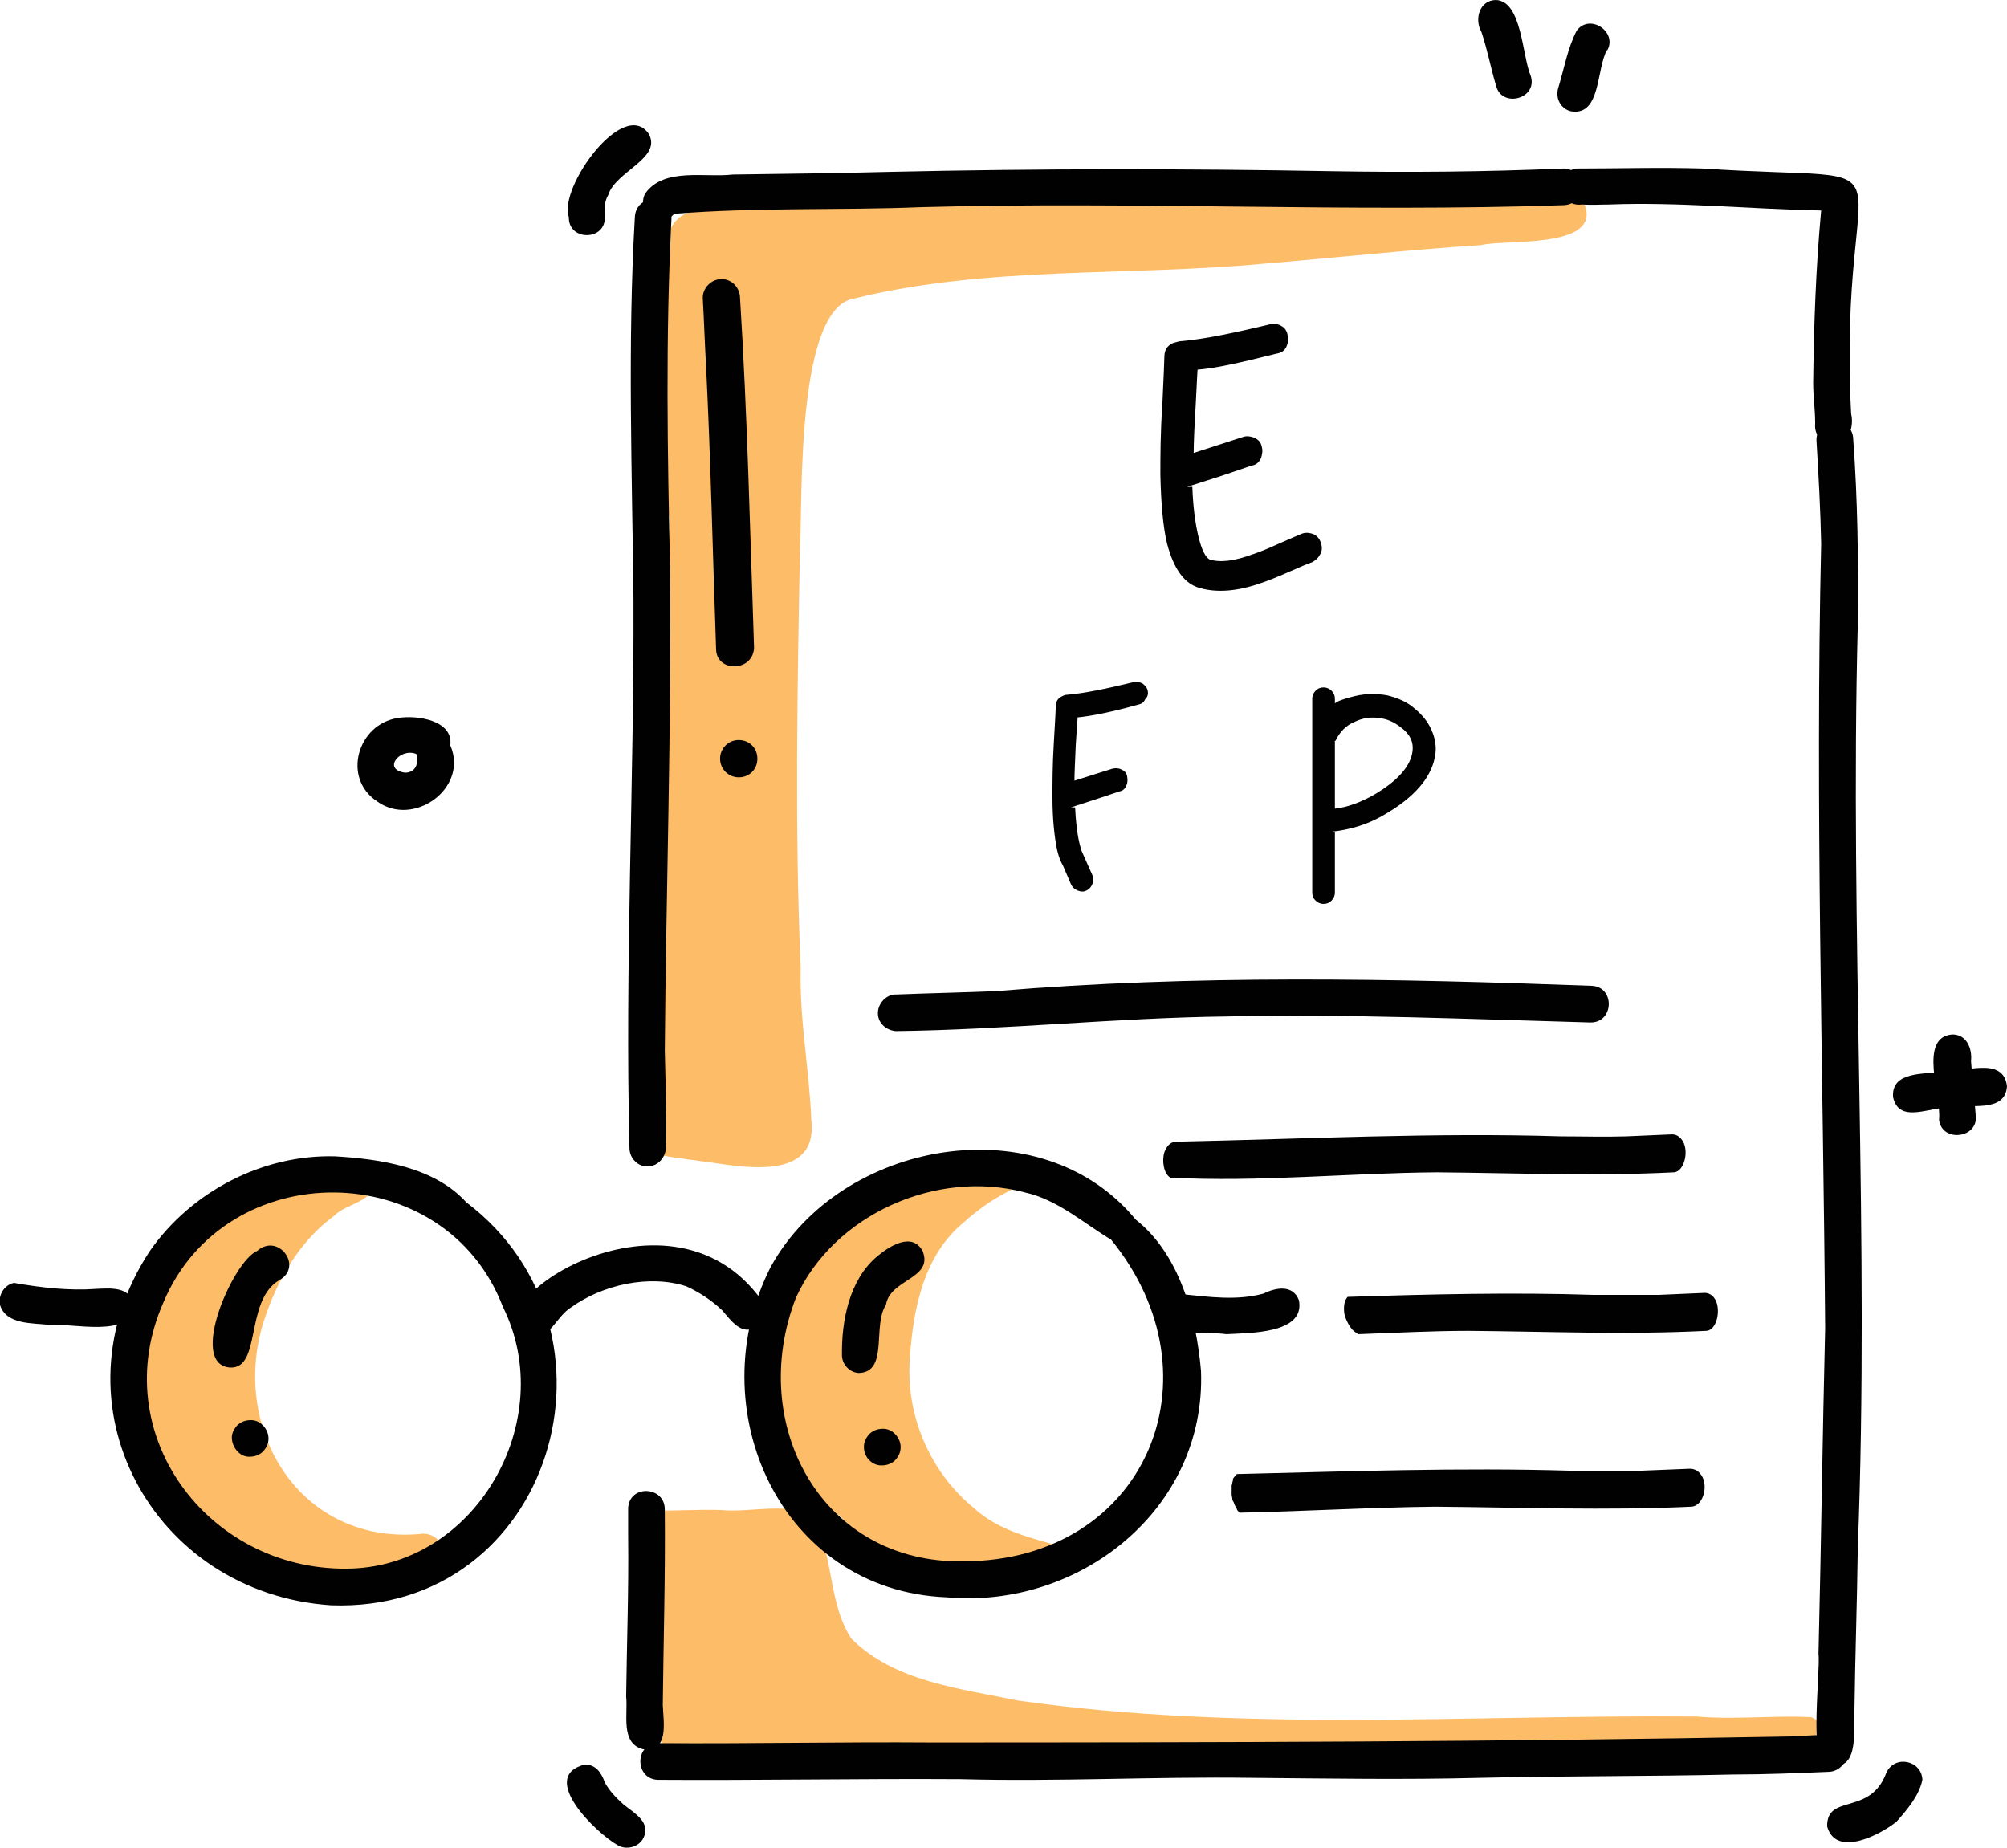 <?xml version="1.0" encoding="utf-8"?>
<!-- Generator: Adobe Illustrator 28.2.0, SVG Export Plug-In . SVG Version: 6.00 Build 0)  -->
<svg version="1.1" id="Layer_1" xmlns="http://www.w3.org/2000/svg" xmlns:xlink="http://www.w3.org/1999/xlink" x="0px" y="0px"
	 viewBox="0 0 301.3 277.4" style="enable-background:new 0 0 301.3 277.4;" xml:space="preserve">
<style type="text/css">
	.st0{fill:#FDBC68;}
	.st1{fill:#010101;}
</style>
<g>
	<path class="st0" d="M63,230.3c2.8-0.5,4.9,2.9,2.8,5c-3.3,2.6-8.1,2.2-12.1,2.1c-8.9-1.1-18.7-3.7-24.8-10.6
		c-4.9-6.7-9.9-14.3-9.6-22.8c0.9-6.7,4.8-12.7,9-17.8c3.1-3.9,8-5.3,12.6-6.3c2.6-0.6,5.1-0.8,7.2-2.6c2.3-1.8,7.5-4.4,8,0.3
		c-0.1,2.9-4.2,3.1-5.9,4.9c-4.8,3.5-8.1,8.8-10.1,14.4C33.9,213.3,44.3,231.9,63,230.3z"/>
	<path class="st0" d="M159.4,232.2c6.3,6.8-9.9,6.5-13.5,5.5c-7.9-1.8-16.2-4.8-21-11.7c-5-6.9-7.9-15.6-7.7-24.1
		c0.6-14,14.5-22.1,26.7-24.8c1.8-1.3,3.6-2.6,5.7-3.4c2.3-0.8,4.4,2.1,3.1,4c-0.4,0.6-0.9,1-1.4,1.2c-2.4,1.2-4.6,2.8-6.6,4.6
		c-6,4.9-7.6,12.9-8.1,20.3c-0.7,8.6,3,17.2,9.6,22.6C149.9,229.8,154.8,230.9,159.4,232.2z"/>
	<path class="st0" d="M126.9,225.6c-0.1,0.8-0.4,1.4-0.9,1.8c-1.3,1.1-3.5,0.9-4.6-0.6c-6.2-7-6.2-16.8-5.3-25.6
		c0.1-0.9,0.7-1.6,1.4-2c0.5-0.3,1.1-0.4,1.7-0.3c3.5,0.6,2,4.7,2.1,7.2c2,0.9,2.3,3.9,0.2,4.9C122.4,216.2,126.3,220.4,126.9,225.6
		z"/>
	<path class="st0" d="M238,31c2,6.4-12.1,4.9-15.7,5.8c-10.9,0.7-21.8,1.9-32.7,2.8c-20.4,1.9-41.4,0.3-61.3,5.2
		c-8.8,1.3-7.8,29.9-8.2,37.5c-0.4,21-0.8,42,0.1,63c-0.2,7.7,1.3,15.3,1.6,22.9c1,9-9.8,7.1-15.2,6.3c-2.3-0.3-4.7-0.6-7.1-1
		c-2.6-0.7-2.6-3.9-0.9-5.2c-0.5-1.1-0.4-2.6-0.3-3.8c0.1-5.9,0.3-11.8,0.4-17.7c-0.4-23.1,1.9-46.2,1.8-69.2
		c-1.8-5.8-1.2-12.2-1.6-18.3c-0.2-8.2-0.2-16.7,1.7-24.7c1.2-3.2,4.8-3.3,7.6-3.3c7-0.5,14-0.3,21-0.6c15.5-1.8,30.7-0.1,46.1-0.8
		c14.8-1.4,30.1-0.8,44.9-0.7c3.6,0.1,7.1,0.2,10.7,0.2c0.5,0,1,0.1,1.4,0.3C234.7,29.2,237.2,28.8,238,31z"/>
	<path class="st0" d="M271.9,257.8c3.4,1.3,1.9,6-1.6,5.4c-28.5,0.4-57,1.1-85.5,0.4c-22.5-0.6-45.1,0.8-67.6,0.7
		c-5.3-0.4-10.9,0.7-16-0.6c-6.2-4.5-6.6-25.2-5.5-32.5c-1.5-1.9,0.2-4.8,2.6-4.4c3.4,0,6.7-0.2,10-0.1c5.6,0.6,14.8-2.8,15.4,5.2
		c1.3,4.7,1.4,10,4.1,14.1c6.5,6.5,16.4,7.5,25,9.3c33.8,4.8,67.9,2.1,101.9,2.4C260.5,258.2,266.3,257.5,271.9,257.8z"/>
	<path class="st1" d="M49.7,241c-26.9-1.8-42.3-30.3-27.2-53.2c6.2-8.9,16.9-14.5,27.8-14.2c6.8,0.4,14.9,1.6,19.7,6.9
		C95.5,199.8,83,242.2,49.7,241z M51.9,235.5c19.4,0,32.1-22.2,23.6-39.3c-8.7-22.7-41.7-22.9-51-0.6
		C15.9,215.2,31.1,235.6,51.9,235.5z"/>
	<path class="st1" d="M80.1,200.8c-11.7-3.5,20-25.6,34.3-5.5c0.9,1.2,0.5,3-0.7,3.8c-2.3,1.6-3.9-0.8-5.3-2.4
		c-1.6-1.5-3.4-2.7-5.4-3.6c-5.6-1.8-12.6-0.2-17.3,3.2C83.6,197.6,82.7,200.7,80.1,200.8z"/>
	<path class="st1" d="M142.1,239.8c-25-1-37.2-28.4-26.4-49.6c10.5-19.1,40.6-24.4,54.8-7.1c6.6,5.2,9.1,14.6,9.8,22.7
		C181.1,226.6,162,241.6,142.1,239.8z M144.7,234.4c27.3-0.1,38.9-27.7,22.1-48.3c-4.2-2.5-8-6-13-7.1c-13.2-3.5-28.6,3.3-34.3,15.8
		C112.1,213.8,123.3,234.8,144.7,234.4z"/>
	<path class="st1" d="M34.5,205.3c-6.3-0.5,0.5-16,4.1-17.5c3.2-2.8,7,2.4,3.3,4.4C36.7,195.3,39.3,205.6,34.5,205.3z"/>
	<path class="st1" d="M34.8,215.8c0-0.7,0.4-1.4,0.9-1.9c0.6-0.5,1.2-0.7,2-0.7c1.5,0,2.7,1.5,2.6,2.9c0,0.7-0.4,1.4-0.9,1.9
		c-0.6,0.5-1.2,0.7-2,0.7C35.9,218.7,34.8,217.2,34.8,215.8z"/>
	<path class="st1" d="M126.4,203.6c-0.1-5.3,1.1-11.5,5.3-15c1.8-1.5,5.2-3.7,6.8-0.8c1.7,4.2-4.9,4.2-5.5,8.1
		c-2,3,0.3,9.7-3.7,10.2C127.9,206.3,126.5,205.1,126.4,203.6z"/>
	<path class="st1" d="M129.7,217.1c0-0.7,0.4-1.4,0.9-1.9c0.6-0.5,1.2-0.7,2-0.7c1.5,0,2.7,1.5,2.6,2.9c0,0.7-0.4,1.4-0.9,1.9
		c-0.6,0.5-1.2,0.7-2,0.7C130.8,220,129.6,218.6,129.7,217.1z"/>
	<path class="st1" d="M7.4,198.9c-2.5-0.3-6.5,0-7.4-3c-0.3-1.4,0.6-3,2.1-3.3c4,0.7,8.2,1.2,12.3,0.9c2.1-0.1,5.3-0.4,5.5,2.4
		C20.2,201,10.7,198.6,7.4,198.9z"/>
	<path class="st1" d="M184.1,200.3c-3-0.5-9.3,0.9-9.5-3.4c0.1-1.5,1.4-2.7,2.9-2.6c4,0.4,8.2,1,12.2-0.1c1.8-0.9,4.4-1.4,5.3,1
		C196,200.3,187.4,200.1,184.1,200.3z"/>
	<path class="st1" d="M94.5,172.5c-0.7-27.5,0.7-54.9,0.6-82.4c-0.2-19.1-0.9-38.3,0.2-57.4c0.1-3.8,5.7-3.6,5.5,0.2
		c-0.9,17.6-0.6,35.2-0.2,52.7c0.2,24-0.6,48.1-0.8,72.1c0.1,4.7,0.3,9.4,0.2,14.1c0.1,1.6-0.9,3.1-2.5,3.3
		C96,175.3,94.6,174.1,94.5,172.5z"/>
	<path class="st1" d="M98,32.7c-1.3-0.7-1.9-2.4-1.1-3.7c2.8-3.9,9-2.3,13.1-2.8c7.9-0.1,15.7-0.2,23.6-0.4
		c22.1-0.5,44.1-0.5,66.2-0.1c11.6,0.2,23.2,0.1,34.8-0.4c3.5-0.1,3.8,5.3,0.2,5.5c-32.1,1.1-64.3-0.6-96.5,0.3
		c-12.3,0.5-24.8,0-37.1,1C100.4,33.1,99.1,33.3,98,32.7z"/>
	<path class="st1" d="M96.5,262.6c-3.4-0.9-2.2-5.3-2.5-7.9c0.1-8,0.4-16.1,0.3-24.1c0-1.4,0-2.8,0-4.2c0.2-3.6,5.6-3.3,5.5,0.3
		c0.1,9.7-0.2,19.7-0.3,29.3C99.6,258.6,100.5,263.1,96.5,262.6z"/>
	<path class="st1" d="M255.7,25.3c34.1,2.3,20.1-4.9,22.2,36.8c0.7,3-1.5,6-4.5,3.9c-0.7-0.6-1-1.5-0.9-2.4c0-2.1-0.3-4.1-0.3-6.1
		c0.1-8.6,0.4-17.3,1.2-25.9c-10.6-0.2-21.3-1.3-31.8-0.9c0.1,0,0.2,0,0.2,0c0,0,0.1,0,0.1,0c-1.5,0-3,0.1-4.5,0c0.1,0,0.1,0,0.1,0
		c-3.5,0.5-4.3-4.8-0.9-5.4C243,25.3,249.3,25.1,255.7,25.3z"/>
	<path class="st1" d="M274,264.6c-2.4-0.6-0.7-13.5-1-16.4c0.4-16.3,0.6-32.5,1-48.8c-0.3-39.2-1.5-78.5-0.6-117.8
		c-0.1-5.1-0.4-10.3-0.7-15.4c-0.1-1.5,1-2.8,2.5-3c1.5-0.1,2.9,1,3,2.5c0.7,9.4,0.8,18.7,0.7,28.1c-1.2,46.2,1.8,92.4,0,138.6
		c-0.1,8.1-0.4,16.3-0.5,24.4C278.3,260.1,279.1,266.8,274,264.6z"/>
	<path class="st1" d="M144.2,267.1c-15.2-0.1-30.3,0.2-45.5,0.1c-3.5-0.2-3.4-5.6,0.2-5.5c13.6,0.1,27.3-0.2,40.9-0.1
		c42.8,0,85.6-0.1,128.4-0.9c2.3,0,4.7-0.4,7.1-0.1c1.8,0.5,2.6,3,1.3,4.4c-0.5,0.6-1.3,1-2.1,1c-4.8,0.2-9.6,0.4-14.4,0.4
		c-12.6,0.3-25.3,0.2-37.9,0.5c-11.4,0.3-22.9,0.1-34.3,0C173.1,266.7,158.9,267.5,144.2,267.1z"/>
	<path class="st1" d="M175.7,176.8c-1-0.6-1.3-2.5-0.9-3.8c0.5-1.4,1.5-1.9,2.5-1.4c-0.2-0.1-0.4-0.2-0.6-0.2
		c19.2-0.4,38.5-1.4,57.7-0.8c3.2,0,6.5,0.1,9.7,0c2.3-0.1,4.6-0.2,6.9-0.3c0.5,0,1,0.2,1.4,0.7c1.3,1.5,0.5,4.9-1.1,5
		c-11.9,0.6-23.8,0.1-35.6,0C202.4,176.1,189,177.5,175.7,176.8z"/>
	<path class="st1" d="M257.3,194.8c-0.4-0.5-0.9-0.7-1.4-0.7c-2.3,0.1-4.6,0.2-6.9,0.3c-3.2,0-6.5,0-9.7,0
		c-12.3-0.4-24.6-0.1-37,0.3c-0.5,0.6-0.6,1.4-0.5,2.4c0.1,0.7,0.6,1.8,1.2,2.5c0.3,0.3,0.6,0.5,0.9,0.7c5.5-0.2,11.1-0.5,16.6-0.5
		c11.9,0.1,23.8,0.6,35.6,0C257.8,199.8,258.5,196.3,257.3,194.8z"/>
	<path class="st1" d="M255.2,221.2c-0.4-0.5-1-0.7-1.5-0.7c-2.5,0.1-5,0.2-7.4,0.3c-3.5,0-7,0-10.5,0c-16.7-0.5-33.4,0.1-50.1,0.5
		c-0.1,0.1-0.1,0.1-0.2,0.2c0,0,0,0.1-0.1,0.1c-0.1,0.1-0.2,0.3-0.3,0.4c0,0,0,0,0,0.1c0,0,0,0.1,0,0.1c0,0.1-0.1,0.3-0.1,0.4
		c0,0.2-0.1,0.3-0.1,0.5c0,0,0,0,0,0c0,0,0,0.1,0,0.1c0,0.3,0,0.7,0,1c0,0,0,0,0,0.1c0,0,0,0,0,0.1c0,0.2,0.1,0.4,0.1,0.6
		c0,0.2,0.1,0.4,0.2,0.5c0,0.1,0.1,0.2,0.1,0.3c0.1,0.3,0.3,0.5,0.4,0.8c0,0.1,0.2,0.3,0.2,0.3c0.1,0.1,0.1,0.1,0.2,0.2
		c9.8-0.2,19.6-0.8,29.3-0.9c12.8,0.1,25.7,0.6,38.5,0C255.8,226.1,256.6,222.7,255.2,221.2z"/>
	<path class="st1" d="M134.4,154.8c-1.5-0.2-2.7-1.3-2.6-2.9c0.1-1.4,1.4-2.7,2.8-2.6c5-0.2,10-0.3,14.9-0.5
		c29.8-2.5,59.7-1.9,89.5-0.8c3.5,0.2,3.3,5.6-0.3,5.5c-18.2-0.5-36.4-1.3-54.6-0.9C167.6,152.8,151,154.6,134.4,154.8z"/>
	<path class="st1" d="M107.5,97.4C107,83.3,106.7,69.2,106,55c-0.2-3.4-0.3-6.8-0.5-10.3c0-1.5,1.3-2.8,2.8-2.8
		c1.6,0,2.8,1.3,2.8,2.9c1.1,17.5,1.5,35,2.1,52.4C113.1,100.9,107.5,101,107.5,97.4z"/>
	<path class="st1" d="M108.1,113.9c0-1.5,1.2-2.8,2.8-2.8s2.8,1.2,2.8,2.8s-1.2,2.8-2.8,2.8S108.1,115.4,108.1,113.9z"/>
	<path class="st1" d="M85.4,32.6c-1.6-4.4,8.2-18,12-12.5c2,3.7-5,5.6-6.1,9.2c-0.6,1-0.6,2.2-0.5,3.3
		C90.9,36.2,85.3,36.2,85.4,32.6z"/>
	<path class="st1" d="M274.3,274.2c-0.1-5,6.5-1.5,8.9-8.1c1.3-2.7,5.3-1.8,5.4,1.1c-0.5,2.4-2.3,4.5-3.9,6.3
		C282.2,275.5,275.6,278.9,274.3,274.2z"/>
	<path class="st1" d="M56.6,120.3c-5.3-3.5-2.9-11.6,3.1-12.5c2.8-0.5,8.4,0.3,7.9,4.1C70.4,118.3,62.1,124.3,56.6,120.3z M60.8,116
		c1.6,0,2.1-1.4,1.7-2.8C60.1,112.2,57.3,115.5,60.8,116z"/>
	<path class="st1" d="M284.2,164.7c-0.3-3.9,4.7-3.4,7.3-3.8c3.1,0.2,9.3-2.5,9.8,2.2c-0.3,4.1-5.7,2.5-8.4,3.2
		C290,166,285.1,168.9,284.2,164.7z"/>
	<path class="st1" d="M291.1,168.1c0.4-3.5-3.2-12.4,2-12.8c2.2,0,3,2.2,2.8,4c0.2,2.7,0.5,5.4,0.7,8.1
		C297.1,170.9,291.5,171.6,291.1,168.1z"/>
	<path class="st1" d="M224.6,12.9c-0.8-2.7-1.3-5.4-2.2-8.1c-1.1-1.9-0.3-4.8,2.2-4.8c3.9,0.2,3.9,8.4,5.2,11.4
		C230.9,14.8,225.5,16.3,224.6,12.9z"/>
	<path class="st1" d="M235.8,16.7c-1.5-0.4-2.3-1.9-1.9-3.4c0.9-2.9,1.4-6,2.8-8.7c2-2.7,6.3,0.3,4.5,3.1c0,0,0,0,0,0
		c0-0.1,0.1-0.2,0.1-0.3C239.6,10.3,240.4,17.5,235.8,16.7z"/>
	<path class="st1" d="M92.7,277c-3.2-1.8-12-10.3-4.9-12.1c1.7,0,2.5,1.3,3,2.7c0.7,1.3,1.7,2.3,2.8,3.3c1.6,1.3,4.3,2.7,2.9,5.2
		C95.8,277.3,94,277.8,92.7,277z"/>
	<path class="st1" d="M177.5,51.2c3.3-0.3,7.7-1.2,13.1-2.5c0.6-0.1,1.2-0.1,1.7,0.2c0.6,0.3,0.9,0.8,1,1.4c0.1,0.6,0.1,1.2-0.2,1.8
		c-0.3,0.6-0.8,0.9-1.5,1c-5.2,1.3-9.1,2.2-11.8,2.4c0-0.5-0.1,1.3-0.3,5.4c-0.2,3.3-0.3,5.7-0.3,7.1l7.4-2.4
		c0.6-0.2,1.1-0.1,1.7,0.1c0.6,0.3,1,0.7,1.1,1.3c0.2,0.6,0.1,1.2-0.1,1.8c-0.3,0.6-0.7,1-1.4,1.1l-4.4,1.5l-5.3,1.7h0.8
		c0.1,2.8,0.4,5.3,0.9,7.4c0.5,2.1,1.1,3.2,1.7,3.5c1.7,0.5,3.8,0.2,6.5-0.8c0.9-0.3,2.2-0.8,3.7-1.5c1.8-0.8,3-1.3,3.7-1.6
		c0.6-0.2,1.2-0.1,1.7,0.1c0.6,0.3,0.9,0.7,1.1,1.3c0.2,0.6,0.2,1.2-0.1,1.7c-0.3,0.6-0.7,0.9-1.2,1.2c-0.6,0.2-1.8,0.7-3.6,1.5
		c-1.8,0.8-3.1,1.3-4,1.6c-3.6,1.3-6.7,1.5-9.2,0.8c-2.4-0.6-4-2.9-5-6.7c-0.6-2.5-0.9-6-1-10.3c0-2.8,0-6.3,0.3-10.6
		c0.2-4.3,0.3-6.7,0.3-7.1c0-1,0.4-1.7,1.3-2.1C176.8,51.3,177.1,51.2,177.5,51.2z"/>
	<path class="st1" d="M200.4,125v9c0,0.5-0.2,0.9-0.5,1.2c-0.4,0.4-0.8,0.5-1.2,0.5c-0.5,0-0.9-0.2-1.2-0.5
		c-0.4-0.4-0.5-0.8-0.5-1.2v-29.1c0-0.5,0.2-0.9,0.5-1.2c0.4-0.4,0.8-0.5,1.2-0.5c0.5,0,0.9,0.2,1.2,0.5c0.4,0.4,0.5,0.8,0.5,1.2
		v0.7c0.3-0.3,1.3-0.7,3-1.1c1.7-0.4,3.3-0.4,4.9-0.1c1.6,0.4,3,1,4.1,2c1.1,0.9,2,2,2.5,3.2c0.6,1.3,0.8,2.7,0.5,4.1
		c-0.6,3.1-3.1,6-7.4,8.5c-2.6,1.6-5.4,2.4-8.4,2.7H200.4z M200.4,111.3v10.1c1.8-0.2,3.8-0.9,5.9-2.1c3.4-2,5.3-4.1,5.7-6.2
		c0.3-1.5-0.2-2.8-1.7-3.9c-1-0.8-2.1-1.3-3.3-1.4c-1.2-0.2-2.5,0-3.7,0.6c-1.2,0.5-2.2,1.5-2.8,2.8
		C200.3,111.3,200.3,111.4,200.4,111.3z"/>
	<path class="st1" d="M172.3,103.7c-0.1-0.5-0.4-0.8-0.8-1.1c-0.4-0.2-0.9-0.3-1.3-0.2c-4.1,1-7.5,1.7-10,1.9
		c-0.3,0-0.5,0.1-0.7,0.2c-0.7,0.3-1,0.8-1,1.6c0,0.3-0.1,2.1-0.3,5.5c-0.2,3.3-0.2,6-0.2,8.1c0,3.3,0.3,6,0.7,7.9
		c0.2,0.9,0.5,1.7,0.9,2.4l1.2,2.8c0.2,0.4,0.5,0.7,1,0.9c0.5,0.2,0.9,0.2,1.3,0c0.4-0.2,0.7-0.5,0.9-1c0.2-0.5,0.2-0.9,0-1.3
		l-1.6-3.6c0,0,0,0,0,0c-0.1-0.3-0.2-0.6-0.3-1c-0.4-1.6-0.6-3.5-0.7-5.6h-0.6l4-1.3l3.3-1.1c0.5-0.1,0.8-0.4,1-0.9
		c0.2-0.4,0.2-0.9,0.1-1.4c-0.1-0.5-0.4-0.8-0.9-1c-0.4-0.2-0.9-0.2-1.3-0.1l-5.7,1.8c0-1.1,0.1-2.9,0.2-5.4
		c0.2-3.1,0.3-4.5,0.3-4.1c2-0.2,5.1-0.8,9-1.9c0.5-0.1,0.9-0.3,1.1-0.8C172.3,104.6,172.4,104.2,172.3,103.7z"/>
</g>
</svg>
